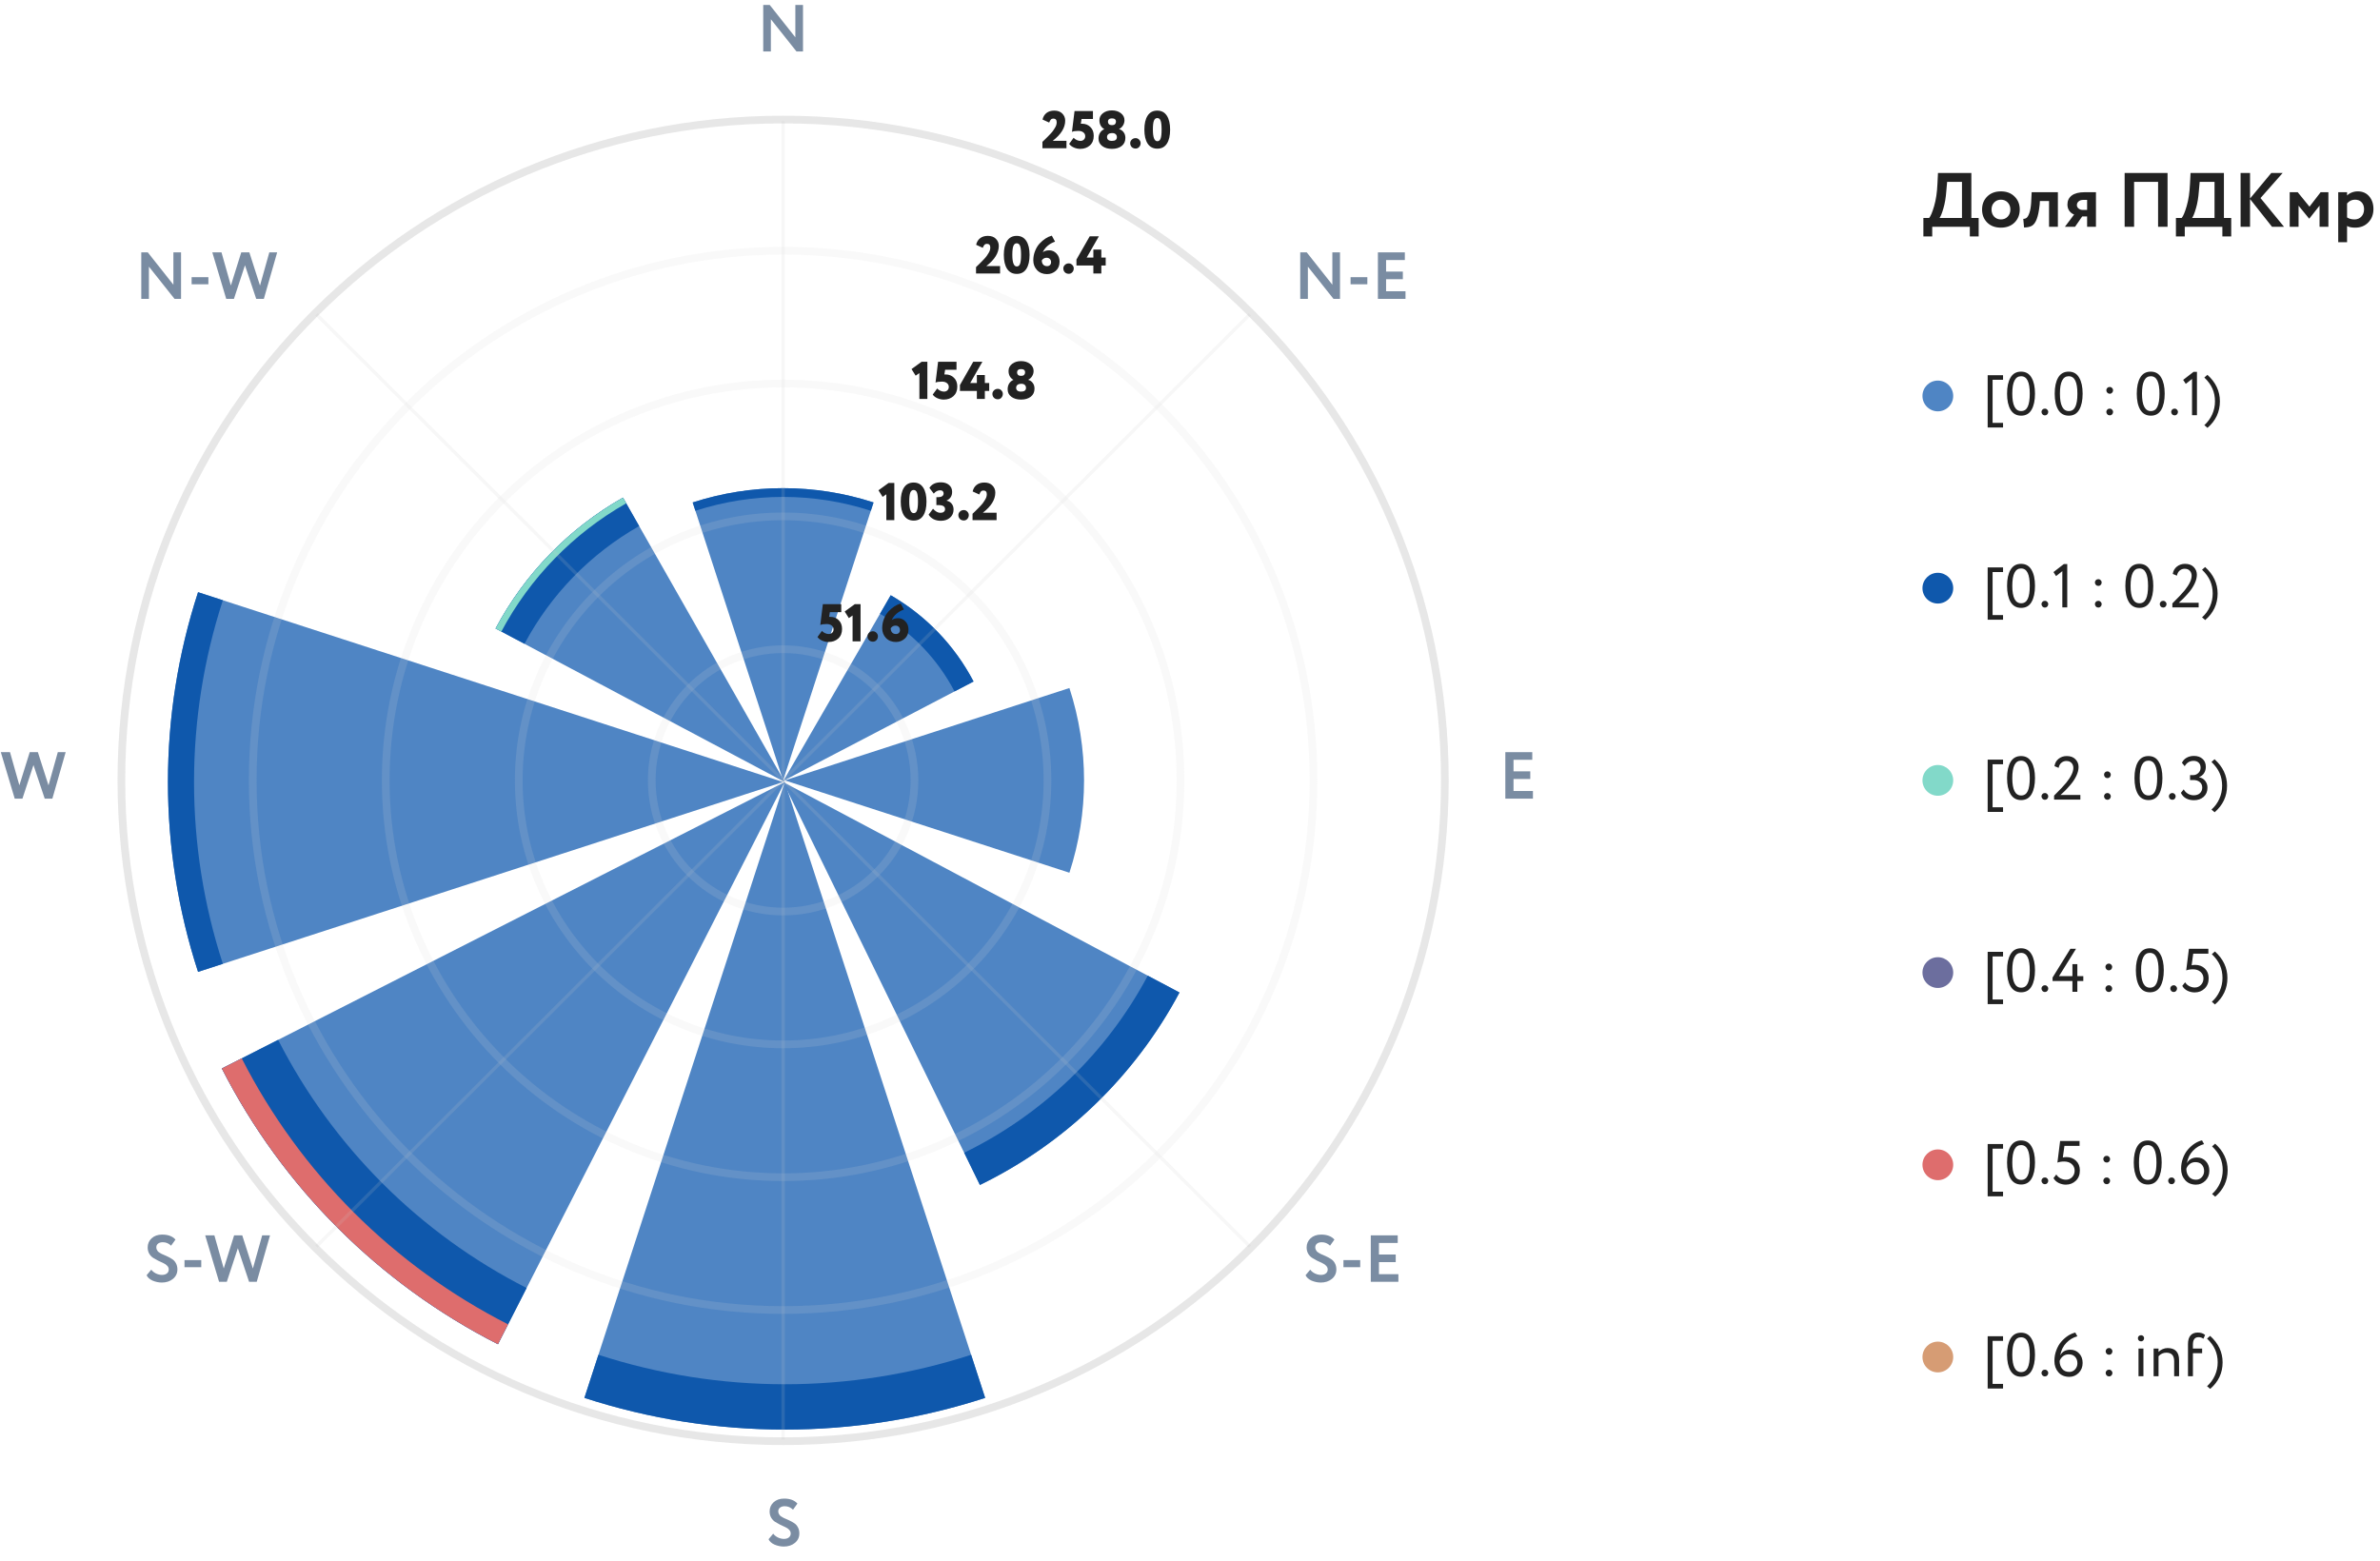 <svg width="619" height="406" viewBox="0 0 619 406" fill="none" xmlns="http://www.w3.org/2000/svg">
<path d="M208.847 1.295V13.389H207.152L200.493 5.01V13.389H198.504V1.295H200.199L206.858 9.709V1.295H208.847Z" fill="#7A8CA2"/>
<path d="M348.513 65.651V77.745H346.818L340.159 69.365V77.745H338.169V65.651H339.865L346.524 74.065V65.651H348.513ZM355.622 73.944H351.263V72.095H355.622V73.944ZM365.55 77.745H358.372V65.651H365.377V67.638H360.499V70.644H364.858V72.631H360.499V75.758H365.55V77.745Z" fill="#7A8CA2"/>
<path d="M47.087 65.651V77.745H45.392L38.733 69.365V77.745H36.744V65.651H38.439L45.098 74.065V65.651H47.087ZM54.197 73.944H49.838V72.095H54.197V73.944ZM70.044 65.651H72.085L68.625 77.745H66.636L63.713 69.002L60.842 77.745H58.835L55.22 65.651H57.607L60.046 74.272L62.744 65.651H64.854L67.622 74.289L70.044 65.651Z" fill="#7A8CA2"/>
<path d="M345.315 330.225C345.315 329.857 345.177 329.534 344.9 329.258C344.635 328.97 344.301 328.74 343.897 328.567C343.494 328.382 343.049 328.175 342.565 327.945C342.093 327.703 341.654 327.456 341.251 327.202C340.847 326.937 340.507 326.574 340.23 326.114C339.965 325.642 339.832 325.1 339.832 324.49C339.832 323.557 340.173 322.768 340.853 322.123C341.556 321.478 342.473 321.155 343.603 321.155C345.137 321.155 346.29 321.587 347.062 322.451L345.921 324.04C345.31 323.441 344.595 323.142 343.776 323.142C343.257 323.142 342.842 323.263 342.531 323.505C342.231 323.747 342.081 324.069 342.081 324.472C342.081 324.68 342.121 324.875 342.202 325.06C342.283 325.233 342.369 325.376 342.461 325.492C342.565 325.607 342.726 325.734 342.946 325.872C343.176 326.01 343.355 326.114 343.482 326.183C343.62 326.24 343.845 326.338 344.157 326.476C344.468 326.615 344.687 326.713 344.814 326.77C345.321 327 345.765 327.242 346.146 327.496C346.572 327.749 346.912 328.112 347.166 328.584C347.431 329.056 347.564 329.598 347.564 330.208C347.564 331.222 347.178 332.045 346.405 332.679C345.632 333.312 344.67 333.629 343.517 333.629C342.709 333.629 341.908 333.462 341.112 333.128C340.351 332.782 339.832 332.316 339.555 331.728L340.766 330.277C341.089 330.704 341.504 331.037 342.012 331.279C342.531 331.521 343.044 331.642 343.551 331.642C344.082 331.642 344.508 331.516 344.831 331.262C345.154 331.009 345.315 330.663 345.315 330.225ZM353.769 329.638H349.41V327.789H353.769V329.638ZM363.697 333.439H356.519V321.345H363.524V323.332H358.646V326.338H363.005V328.325H358.646V331.452H363.697V333.439Z" fill="#7A8CA2"/>
<path d="M43.89 330.225C43.89 329.857 43.752 329.534 43.475 329.258C43.209 328.97 42.875 328.74 42.471 328.567C42.068 328.382 41.624 328.175 41.14 327.945C40.667 327.703 40.229 327.456 39.825 327.202C39.421 326.937 39.081 326.574 38.804 326.114C38.539 325.642 38.407 325.1 38.407 324.49C38.407 323.557 38.747 322.768 39.427 322.123C40.131 321.478 41.047 321.155 42.177 321.155C43.711 321.155 44.864 321.587 45.637 322.451L44.495 324.04C43.884 323.441 43.169 323.142 42.35 323.142C41.831 323.142 41.416 323.263 41.105 323.505C40.805 323.747 40.655 324.069 40.655 324.472C40.655 324.68 40.696 324.875 40.776 325.06C40.857 325.233 40.944 325.376 41.036 325.492C41.14 325.607 41.301 325.734 41.52 325.872C41.751 326.01 41.929 326.114 42.056 326.183C42.195 326.24 42.42 326.338 42.731 326.476C43.042 326.615 43.262 326.713 43.388 326.77C43.895 327 44.34 327.242 44.72 327.496C45.147 327.749 45.487 328.112 45.741 328.584C46.006 329.056 46.139 329.598 46.139 330.208C46.139 331.222 45.752 332.045 44.98 332.679C44.207 333.312 43.244 333.629 42.091 333.629C41.284 333.629 40.482 333.462 39.687 333.128C38.926 332.782 38.407 332.316 38.13 331.728L39.341 330.277C39.664 330.704 40.079 331.037 40.586 331.279C41.105 331.521 41.618 331.642 42.126 331.642C42.656 331.642 43.083 331.516 43.406 331.262C43.729 331.009 43.89 330.663 43.89 330.225ZM52.343 329.638H47.985V327.789H52.343V329.638ZM68.191 321.345H70.232L66.772 333.439H64.783L61.86 324.697L58.989 333.439H56.982L53.367 321.345H55.754L58.193 329.966L60.891 321.345H63.002L65.769 329.984L68.191 321.345Z" fill="#7A8CA2"/>
<path d="M205.65 398.9C205.65 398.531 205.511 398.209 205.235 397.932C204.969 397.644 204.635 397.414 204.231 397.241C203.828 397.057 203.384 396.85 202.899 396.619C202.427 396.377 201.989 396.13 201.585 395.876C201.181 395.612 200.841 395.249 200.564 394.788C200.299 394.316 200.166 393.774 200.166 393.164C200.166 392.231 200.507 391.442 201.187 390.797C201.891 390.152 202.807 389.83 203.937 389.83C205.471 389.83 206.624 390.262 207.397 391.125L206.255 392.715C205.644 392.116 204.929 391.816 204.11 391.816C203.591 391.816 203.176 391.937 202.865 392.179C202.565 392.421 202.415 392.744 202.415 393.147C202.415 393.354 202.456 393.55 202.536 393.734C202.617 393.907 202.703 394.051 202.796 394.166C202.899 394.281 203.061 394.408 203.28 394.546C203.511 394.684 203.689 394.788 203.816 394.857C203.955 394.915 204.179 395.013 204.491 395.151C204.802 395.289 205.021 395.387 205.148 395.444C205.656 395.675 206.099 395.917 206.48 396.17C206.907 396.424 207.247 396.786 207.5 397.259C207.766 397.731 207.898 398.272 207.898 398.883C207.898 399.896 207.512 400.719 206.739 401.353C205.967 401.987 205.004 402.303 203.851 402.303C203.044 402.303 202.242 402.136 201.446 401.802C200.685 401.457 200.166 400.99 199.89 400.403L201.1 398.952C201.423 399.378 201.839 399.712 202.346 399.954C202.865 400.196 203.378 400.317 203.885 400.317C204.416 400.317 204.843 400.19 205.165 399.936C205.488 399.683 205.65 399.337 205.65 398.9Z" fill="#7A8CA2"/>
<path d="M398.692 207.751H391.514V195.658H398.519V197.645H393.642V200.651H398V202.637H393.642V205.764H398.692V207.751Z" fill="#7A8CA2"/>
<path d="M15.037 195.658H17.078L13.619 207.751H11.629L8.706 199.009L5.835 207.751H3.828L0.213 195.658H2.6L5.039 204.279L7.737 195.658H9.848L12.615 204.296L15.037 195.658Z" fill="#7A8CA2"/>
<path d="M278.136 178.976C283.216 194.59 283.216 211.41 278.136 227.024L204.108 203L278.136 178.976Z" fill="#4F85C4"/>
<path d="M306.766 258.18C295.19 279.925 277.02 297.451 254.859 308.247L203.676 203.432L306.766 258.18Z" fill="#4F85C4"/>
<path d="M306.766 258.18C295.19 279.925 277.02 297.45 254.858 308.246L250.764 299.861C271.152 289.929 287.869 273.805 298.519 253.8L306.766 258.18Z" fill="#0F58AC"/>
<path d="M231.662 154.842C240.829 160.128 248.301 167.911 253.206 177.281L203.77 203.094L231.662 154.842Z" fill="#4F85C4"/>
<path d="M231.661 154.842C240.829 160.128 248.301 167.911 253.206 177.281L248.262 179.862C243.848 171.429 237.123 164.425 228.872 159.667L231.661 154.842Z" fill="#0F58AC"/>
<path d="M180.157 130.703C195.443 125.743 211.909 125.743 227.194 130.703L203.676 203L180.157 130.703Z" fill="#4F85C4"/>
<path d="M180.157 130.703C195.443 125.743 211.909 125.743 227.194 130.703L226.489 132.872C211.661 128.06 195.69 128.06 180.863 132.872L180.157 130.703Z" fill="#0F58AC"/>
<path d="M128.89 163.486C136.48 149.23 147.973 137.424 162.029 129.449L204.108 203.432L128.89 163.486Z" fill="#4F85C4"/>
<path d="M128.89 163.486C136.48 149.23 147.973 137.424 162.029 129.449L166.237 136.847C153.587 144.025 143.243 154.65 136.412 167.481L128.89 163.486Z" fill="#0F58AC"/>
<path d="M128.89 163.486C136.48 149.23 147.973 137.424 162.029 129.449L162.871 130.928C149.096 138.744 137.832 150.314 130.395 164.285L128.89 163.486Z" fill="#82D9C9"/>
<path d="M51.507 252.815C41.065 220.719 41.065 186.145 51.507 154.048L203.676 203.432L51.507 252.815Z" fill="#4F85C4"/>
<path d="M51.507 252.815C41.065 220.719 41.065 186.145 51.507 154.048L57.963 156.144C47.965 186.878 47.965 219.985 57.963 250.72L51.507 252.815Z" fill="#0F58AC"/>
<path d="M129.507 349.671C98.587 333.936 73.448 308.827 57.694 277.944L204.108 203.432L129.507 349.671Z" fill="#4F85C4"/>
<path d="M129.507 349.671C98.587 333.936 73.448 308.827 57.694 277.945L72.336 270.494C86.514 298.288 109.139 320.886 136.967 335.047L129.507 349.671Z" fill="#0F58AC"/>
<path d="M129.507 349.671C98.587 333.936 73.448 308.827 57.694 277.944L62.868 275.312C78.066 305.102 102.316 329.324 132.143 344.503L129.507 349.671Z" fill="#DE6D6D"/>
<path d="M256.224 363.635C222.352 374.627 185.865 374.627 151.993 363.635L204.108 203.432L256.224 363.635Z" fill="#4F85C4"/>
<path d="M256.224 363.634C222.352 374.627 185.865 374.627 151.993 363.634L155.641 352.42C187.142 362.643 221.075 362.643 252.575 352.42L256.224 363.634Z" fill="#0F58AC"/>
<g opacity="0.5">
<path opacity="0.3" d="M204.108 31.53H203.243V374.47H204.108V31.53Z" fill="#C4C4C4"/>
<path opacity="0.3" d="M81.977 323.942L82.589 324.553L325.375 82.058L324.763 81.447L81.977 323.942Z" fill="#C4C4C4"/>
<path opacity="0.3" d="M82.588 81.447L81.977 82.058L324.763 324.553L325.374 323.942L82.588 81.447Z" fill="#C4C4C4"/>
<path opacity="0.3" d="M203.676 374.902C298.728 374.902 375.784 297.939 375.784 203C375.784 108.061 298.728 31.098 203.676 31.098C108.623 31.098 31.568 108.061 31.568 203C31.568 297.939 108.623 374.902 203.676 374.902Z" stroke="#5E5E5E" stroke-width="2"/>
<path opacity="0.3" d="M203.676 340.78C279.861 340.78 341.622 279.094 341.622 203C341.622 126.905 279.861 65.219 203.676 65.219C127.49 65.219 65.73 126.905 65.73 203C65.73 279.094 127.49 340.78 203.676 340.78Z" stroke="#D7D7D7" stroke-width="2"/>
<path opacity="0.3" d="M203.676 306.227C260.755 306.227 307.027 260.011 307.027 203C307.027 145.989 260.755 99.772 203.676 99.772C146.596 99.772 100.324 145.989 100.324 203C100.324 260.011 146.596 306.227 203.676 306.227Z" stroke="#D7D7D7" stroke-width="2"/>
<path opacity="0.3" d="M203.676 271.674C241.649 271.674 272.432 240.927 272.432 203C272.432 165.072 241.649 134.325 203.676 134.325C165.702 134.325 134.919 165.072 134.919 203C134.919 240.927 165.702 271.674 203.676 271.674Z" stroke="#D7D7D7" stroke-width="2"/>
<path opacity="0.3" d="M203.676 237.121C222.543 237.121 237.838 221.844 237.838 203C237.838 184.155 222.543 168.878 203.676 168.878C184.809 168.878 169.514 184.155 169.514 203C169.514 221.844 184.809 237.121 203.676 237.121Z" stroke="#D7D7D7" stroke-width="2"/>
</g>
<path d="M277.373 38.559H271.119V36.9C271.128 36.891 271.354 36.674 271.797 36.25L272.558 35.49C272.724 35.306 272.945 35.076 273.222 34.799C273.536 34.467 273.757 34.205 273.886 34.011L274.343 33.306C274.665 32.818 274.827 32.316 274.827 31.8C274.827 31.164 274.532 30.846 273.942 30.846C273.674 30.846 273.462 30.934 273.305 31.109C273.148 31.275 273.005 31.533 272.876 31.883L271.146 31.095C271.312 30.367 271.654 29.8 272.17 29.395C272.696 28.98 273.369 28.773 274.191 28.773C275.085 28.773 275.782 29.026 276.28 29.533C276.787 30.04 277.041 30.657 277.041 31.385C277.041 33.219 275.962 34.965 273.803 36.623H277.373V38.559ZM278.805 34.302L279.469 28.884H284.257V30.957H281.296L281.102 32.187H281.434C282.301 32.187 283.021 32.472 283.593 33.044C284.174 33.606 284.464 34.371 284.464 35.338C284.464 36.389 284.132 37.218 283.468 37.826C282.795 38.425 281.951 38.724 280.936 38.724C280.392 38.724 279.847 38.609 279.303 38.379C278.759 38.139 278.348 37.821 278.071 37.425L279.234 35.836C279.427 36.066 279.69 36.26 280.022 36.416C280.364 36.573 280.687 36.651 280.991 36.651C281.36 36.651 281.66 36.541 281.891 36.319C282.131 36.089 282.25 35.794 282.25 35.435C282.25 35.02 282.089 34.689 281.766 34.44C281.452 34.182 281.019 34.053 280.465 34.053C279.7 34.053 279.146 34.136 278.805 34.302ZM289.124 32.546H289.304C289.599 32.546 289.83 32.463 289.996 32.297C290.162 32.122 290.245 31.906 290.245 31.648C290.245 31.077 289.89 30.791 289.179 30.791C288.847 30.791 288.594 30.869 288.418 31.026C288.243 31.183 288.155 31.39 288.155 31.648C288.155 31.906 288.238 32.122 288.404 32.297C288.58 32.463 288.819 32.546 289.124 32.546ZM289.304 34.62H289.138C288.796 34.62 288.506 34.712 288.266 34.896C288.035 35.08 287.92 35.329 287.92 35.642C287.92 35.956 288.026 36.204 288.238 36.389C288.451 36.564 288.769 36.651 289.193 36.651C289.627 36.651 289.95 36.568 290.162 36.402C290.383 36.236 290.489 35.983 290.48 35.642C290.471 35.32 290.36 35.071 290.148 34.896C289.945 34.712 289.663 34.62 289.304 34.62ZM289.207 38.724C288.174 38.724 287.334 38.485 286.688 38.006C286.034 37.517 285.706 36.868 285.706 36.057C285.706 35.467 285.84 34.96 286.107 34.536C286.375 34.113 286.735 33.804 287.187 33.611V33.569C286.809 33.366 286.504 33.067 286.273 32.671C286.052 32.275 285.941 31.809 285.941 31.275C285.941 30.528 286.25 29.916 286.868 29.436C287.487 28.957 288.262 28.718 289.193 28.718C290.125 28.718 290.9 28.957 291.518 29.436C292.145 29.925 292.459 30.538 292.459 31.275C292.459 31.754 292.334 32.201 292.085 32.615C291.836 33.03 291.5 33.343 291.075 33.555V33.597C291.545 33.717 291.933 33.984 292.237 34.398C292.542 34.804 292.694 35.297 292.694 35.877C292.694 36.771 292.371 37.471 291.725 37.978C291.071 38.476 290.231 38.724 289.207 38.724ZM293.946 37.232C293.946 36.891 294.08 36.591 294.347 36.333C294.615 36.066 294.952 35.932 295.357 35.932C295.717 35.932 296.022 36.066 296.271 36.333C296.529 36.591 296.658 36.891 296.658 37.232C296.658 37.619 296.534 37.95 296.284 38.227C296.045 38.503 295.736 38.642 295.357 38.642C294.942 38.642 294.601 38.508 294.333 38.241C294.075 37.964 293.946 37.628 293.946 37.232ZM298.49 37.37C297.918 36.495 297.632 35.278 297.632 33.721C297.632 32.164 297.913 30.952 298.476 30.086C299.048 29.211 299.883 28.773 300.981 28.773C302.069 28.773 302.899 29.211 303.471 30.086C304.044 30.961 304.329 32.173 304.329 33.721C304.329 35.288 304.048 36.504 303.485 37.37C302.923 38.236 302.097 38.669 301.008 38.669C299.91 38.669 299.071 38.236 298.49 37.37ZM299.846 33.721C299.846 35.73 300.233 36.734 301.008 36.734C301.405 36.734 301.686 36.508 301.852 36.057C302.028 35.605 302.115 34.827 302.115 33.721C302.115 32.615 302.028 31.837 301.852 31.385C301.686 30.934 301.396 30.708 300.981 30.708C300.584 30.708 300.294 30.943 300.109 31.413C299.934 31.874 299.846 32.643 299.846 33.721Z" fill="#222222"/>
<path d="M260.103 71.141H253.848V69.483C253.857 69.474 254.083 69.257 254.526 68.833L255.287 68.073C255.453 67.889 255.675 67.659 255.951 67.382C256.265 67.05 256.486 66.788 256.616 66.594L257.072 65.889C257.395 65.401 257.557 64.899 257.557 64.383C257.557 63.747 257.261 63.429 256.671 63.429C256.403 63.429 256.191 63.517 256.035 63.692C255.878 63.858 255.735 64.116 255.606 64.466L253.876 63.678C254.042 62.95 254.383 62.384 254.9 61.978C255.426 61.563 256.099 61.356 256.92 61.356C257.815 61.356 258.511 61.61 259.01 62.116C259.517 62.623 259.771 63.24 259.771 63.968C259.771 65.802 258.691 67.548 256.533 69.207H260.103V71.141ZM261.936 69.953C261.364 69.077 261.078 67.861 261.078 66.304C261.078 64.747 261.359 63.535 261.922 62.669C262.494 61.794 263.329 61.356 264.427 61.356C265.515 61.356 266.345 61.794 266.918 62.669C267.49 63.545 267.776 64.756 267.776 66.304C267.776 67.871 267.494 69.087 266.931 69.953C266.369 70.819 265.543 71.252 264.454 71.252C263.356 71.252 262.517 70.819 261.936 69.953ZM263.292 66.304C263.292 68.313 263.68 69.317 264.454 69.317C264.851 69.317 265.132 69.091 265.299 68.64C265.474 68.189 265.561 67.41 265.561 66.304C265.561 65.198 265.474 64.42 265.299 63.968C265.132 63.517 264.842 63.291 264.427 63.291C264.03 63.291 263.74 63.526 263.555 63.996C263.38 64.457 263.292 65.226 263.292 66.304ZM268.743 67.714C268.743 66.885 268.891 66.092 269.186 65.337C269.481 64.572 269.873 63.918 270.362 63.374C271.377 62.287 272.443 61.596 273.559 61.301L274.403 62.863C273.665 63.111 273.014 63.48 272.452 63.968C271.898 64.447 271.483 65.005 271.206 65.641C271.585 65.29 272.152 65.115 272.908 65.115C273.628 65.115 274.251 65.392 274.777 65.945C275.312 66.489 275.579 67.193 275.579 68.059C275.579 69.073 275.252 69.87 274.597 70.451C273.942 71.022 273.18 71.307 272.313 71.307C271.253 71.307 270.39 70.962 269.726 70.271C269.071 69.571 268.743 68.718 268.743 67.714ZM270.957 67.728C270.957 68.198 271.077 68.566 271.317 68.833C271.557 69.101 271.894 69.234 272.327 69.234C272.65 69.234 272.904 69.137 273.088 68.944C273.273 68.75 273.365 68.506 273.365 68.211C273.365 67.861 273.259 67.58 273.047 67.368C272.844 67.156 272.558 67.05 272.189 67.05C271.682 67.05 271.271 67.276 270.957 67.728ZM276.554 69.815C276.554 69.474 276.688 69.174 276.956 68.916C277.223 68.649 277.56 68.516 277.966 68.516C278.326 68.516 278.63 68.649 278.879 68.916C279.137 69.174 279.267 69.474 279.267 69.815C279.267 70.202 279.142 70.533 278.893 70.81C278.653 71.086 278.344 71.225 277.966 71.225C277.551 71.225 277.209 71.091 276.942 70.824C276.683 70.547 276.554 70.211 276.554 69.815ZM286.439 71.141H284.364V69.068H279.963V67.52L283.423 61.467H285.803L282.634 66.995H284.364V64.922H286.439V66.995H287.574V69.068H286.439V71.141Z" fill="#222222"/>
<path d="M238.151 97.724L237.072 96.01L239.701 94.103H241.195V103.778H239.12V97.047L238.151 97.724ZM243.318 99.521L243.983 94.103H248.771V96.176H245.809L245.616 97.406H245.948C246.815 97.406 247.534 97.692 248.106 98.263C248.688 98.825 248.978 99.59 248.978 100.557C248.978 101.608 248.646 102.437 247.982 103.045C247.309 103.644 246.464 103.944 245.449 103.944C244.905 103.944 244.361 103.828 243.817 103.598C243.272 103.358 242.862 103.04 242.585 102.644L243.747 101.055C243.941 101.285 244.204 101.479 244.536 101.635C244.877 101.792 245.2 101.87 245.505 101.87C245.874 101.87 246.174 101.76 246.404 101.539C246.644 101.309 246.764 101.014 246.764 100.654C246.764 100.24 246.603 99.908 246.28 99.659C245.966 99.401 245.533 99.272 244.979 99.272C244.213 99.272 243.66 99.355 243.318 99.521ZM256.142 103.778H254.067V101.705H249.666V100.157L253.126 94.103H255.506L252.337 99.631H254.067V97.558H256.142V99.631H257.277V101.705H256.142V103.778ZM258.108 102.451C258.108 102.11 258.242 101.81 258.509 101.553C258.777 101.285 259.114 101.152 259.52 101.152C259.879 101.152 260.184 101.285 260.433 101.553C260.691 101.81 260.82 102.11 260.82 102.451C260.82 102.838 260.696 103.17 260.447 103.446C260.207 103.722 259.898 103.861 259.52 103.861C259.104 103.861 258.763 103.727 258.496 103.46C258.237 103.183 258.108 102.847 258.108 102.451ZM265.489 97.766H265.669C265.964 97.766 266.195 97.683 266.361 97.517C266.527 97.342 266.61 97.125 266.61 96.867C266.61 96.296 266.255 96.01 265.544 96.01C265.212 96.01 264.958 96.088 264.783 96.245C264.608 96.402 264.52 96.609 264.52 96.867C264.52 97.125 264.603 97.342 264.769 97.517C264.944 97.683 265.184 97.766 265.489 97.766ZM265.669 99.839H265.503C265.162 99.839 264.871 99.931 264.631 100.115C264.4 100.3 264.285 100.548 264.285 100.861C264.285 101.175 264.391 101.423 264.603 101.608C264.816 101.783 265.134 101.87 265.558 101.87C265.992 101.87 266.314 101.788 266.527 101.622C266.748 101.456 266.854 101.202 266.845 100.861C266.836 100.539 266.725 100.29 266.513 100.115C266.31 99.931 266.029 99.839 265.669 99.839ZM265.572 103.944C264.539 103.944 263.699 103.704 263.053 103.225C262.398 102.736 262.071 102.087 262.071 101.276C262.071 100.687 262.205 100.179 262.472 99.756C262.74 99.332 263.1 99.023 263.552 98.83V98.788C263.173 98.586 262.869 98.286 262.638 97.89C262.417 97.494 262.306 97.028 262.306 96.494C262.306 95.748 262.615 95.135 263.233 94.656C263.851 94.177 264.626 93.937 265.558 93.937C266.49 93.937 267.265 94.177 267.883 94.656C268.51 95.144 268.824 95.757 268.824 96.494C268.824 96.973 268.699 97.42 268.45 97.835C268.201 98.249 267.864 98.562 267.44 98.775V98.816C267.91 98.936 268.298 99.203 268.602 99.618C268.907 100.023 269.059 100.516 269.059 101.096C269.059 101.99 268.736 102.691 268.09 103.197C267.435 103.695 266.596 103.944 265.572 103.944Z" fill="#222222"/>
<path d="M229.556 129.254L228.477 127.54L231.106 125.633H232.6V135.308H230.525V128.577L229.556 129.254ZM235.125 134.119C234.553 133.243 234.267 132.027 234.267 130.47C234.267 128.913 234.549 127.701 235.111 126.835C235.683 125.96 236.518 125.522 237.616 125.522C238.704 125.522 239.535 125.96 240.107 126.835C240.679 127.711 240.965 128.922 240.965 130.47C240.965 132.037 240.683 133.253 240.12 134.119C239.558 134.985 238.732 135.418 237.644 135.418C236.546 135.418 235.706 134.985 235.125 134.119ZM236.481 130.47C236.481 132.479 236.869 133.483 237.644 133.483C238.04 133.483 238.322 133.257 238.488 132.806C238.663 132.355 238.751 131.576 238.751 130.47C238.751 129.364 238.663 128.586 238.488 128.134C238.322 127.683 238.031 127.457 237.616 127.457C237.219 127.457 236.929 127.692 236.744 128.162C236.569 128.623 236.481 129.392 236.481 130.47ZM244.714 135.473C243.976 135.473 243.33 135.33 242.776 135.045C242.223 134.75 241.803 134.359 241.517 133.87L242.666 132.336C243.293 133.046 243.93 133.4 244.575 133.4C244.963 133.4 245.263 133.313 245.475 133.138C245.687 132.963 245.793 132.737 245.793 132.46C245.793 131.751 245.244 131.396 244.146 131.396H243.538V129.323H244.091C244.488 129.323 244.806 129.24 245.046 129.074C245.295 128.899 245.42 128.66 245.42 128.355C245.42 128.116 245.346 127.922 245.198 127.775C245.051 127.618 244.829 127.54 244.534 127.54C243.888 127.54 243.33 127.83 242.86 128.411L241.725 126.918C242.315 125.951 243.316 125.467 244.728 125.467C245.586 125.467 246.282 125.693 246.817 126.144C247.362 126.586 247.634 127.185 247.634 127.941C247.634 129.019 247.154 129.774 246.194 130.207V130.249C246.767 130.36 247.209 130.622 247.523 131.037C247.846 131.442 248.007 131.944 248.007 132.543C248.007 133.428 247.694 134.142 247.066 134.686C246.448 135.211 245.664 135.473 244.714 135.473ZM249.257 133.981C249.257 133.64 249.391 133.34 249.658 133.082C249.925 132.815 250.262 132.682 250.668 132.682C251.028 132.682 251.333 132.815 251.582 133.082C251.84 133.34 251.969 133.64 251.969 133.981C251.969 134.368 251.845 134.699 251.595 134.976C251.355 135.252 251.046 135.39 250.668 135.39C250.253 135.39 249.912 135.257 249.644 134.99C249.386 134.713 249.257 134.377 249.257 133.981ZM259.197 135.308H252.943V133.649C252.952 133.64 253.178 133.423 253.621 132.999L254.382 132.239C254.548 132.055 254.769 131.825 255.046 131.548C255.36 131.216 255.581 130.954 255.71 130.76L256.167 130.055C256.49 129.567 256.651 129.065 256.651 128.549C256.651 127.913 256.356 127.595 255.765 127.595C255.498 127.595 255.286 127.683 255.129 127.858C254.972 128.024 254.829 128.282 254.7 128.632L252.97 127.844C253.136 127.116 253.478 126.55 253.994 126.144C254.52 125.729 255.194 125.522 256.015 125.522C256.91 125.522 257.606 125.776 258.104 126.282C258.612 126.789 258.865 127.407 258.865 128.134C258.865 129.968 257.786 131.714 255.627 133.373H259.197V135.308Z" fill="#222222"/>
<path d="M213.345 162.58L214.01 157.162H218.798V159.236H215.836L215.643 160.466H215.975C216.842 160.466 217.562 160.751 218.133 161.323C218.715 161.885 219.005 162.649 219.005 163.617C219.005 164.667 218.673 165.497 218.009 166.105C217.336 166.704 216.491 167.003 215.477 167.003C214.933 167.003 214.388 166.888 213.844 166.658C213.3 166.418 212.889 166.1 212.612 165.704L213.774 164.115C213.968 164.345 214.231 164.538 214.563 164.695C214.905 164.852 215.227 164.93 215.532 164.93C215.901 164.93 216.201 164.819 216.431 164.598C216.671 164.368 216.791 164.073 216.791 163.714C216.791 163.299 216.63 162.967 216.307 162.719C215.993 162.461 215.56 162.332 215.006 162.332C214.241 162.332 213.687 162.415 213.345 162.58ZM220.772 160.784L219.693 159.07L222.322 157.162H223.817V166.837H221.741V160.106L220.772 160.784ZM225.622 165.51C225.622 165.17 225.756 164.87 226.023 164.612C226.291 164.345 226.628 164.211 227.033 164.211C227.393 164.211 227.697 164.345 227.947 164.612C228.205 164.87 228.334 165.17 228.334 165.51C228.334 165.897 228.209 166.229 227.96 166.506C227.721 166.782 227.412 166.92 227.033 166.92C226.618 166.92 226.277 166.787 226.009 166.519C225.751 166.243 225.622 165.907 225.622 165.51ZM229.446 163.41C229.446 162.58 229.594 161.788 229.889 161.032C230.184 160.267 230.576 159.614 231.065 159.07C232.08 157.983 233.146 157.292 234.262 156.997L235.106 158.558C234.368 158.807 233.717 159.176 233.155 159.664C232.601 160.143 232.186 160.701 231.909 161.336C232.288 160.986 232.855 160.811 233.611 160.811C234.331 160.811 234.954 161.088 235.48 161.641C236.014 162.184 236.282 162.889 236.282 163.755C236.282 164.769 235.955 165.566 235.3 166.146C234.644 166.718 233.883 167.003 233.016 167.003C231.956 167.003 231.093 166.658 230.429 165.967C229.774 165.266 229.446 164.414 229.446 163.41ZM231.66 163.423C231.66 163.893 231.78 164.262 232.02 164.529C232.26 164.797 232.596 164.93 233.03 164.93C233.353 164.93 233.607 164.833 233.791 164.64C233.976 164.446 234.068 164.202 234.068 163.907C234.068 163.557 233.962 163.276 233.75 163.064C233.547 162.852 233.261 162.746 232.892 162.746C232.385 162.746 231.974 162.972 231.66 163.423Z" fill="#222222"/>
<path d="M502.54 61.5H500.24V56.7H501.74C502.14 56.233 502.573 55.2 503.04 53.6C503.52 51.96 503.807 50.027 503.9 47.8L504.04 45H512.72V56.7H514.62V61.5H512.32V59H502.54V61.5ZM506.42 47.3L506.2 49.74C506.08 51.42 505.833 52.893 505.46 54.16C505.073 55.48 504.733 56.327 504.44 56.7H510.28V47.3H506.42ZM516.845 57.9C515.952 57.007 515.505 55.873 515.505 54.5C515.505 53.127 515.952 52 516.845 51.12C517.738 50.227 518.925 49.78 520.405 49.78C521.872 49.78 523.052 50.227 523.945 51.12C524.852 52 525.305 53.127 525.305 54.5C525.305 55.86 524.852 56.993 523.945 57.9C523.038 58.78 521.858 59.22 520.405 59.22C518.925 59.22 517.738 58.78 516.845 57.9ZM518.665 52.66C518.198 53.14 517.965 53.753 517.965 54.5C517.965 55.247 518.192 55.867 518.645 56.36C519.112 56.84 519.698 57.08 520.405 57.08C521.125 57.08 521.712 56.84 522.165 56.36C522.632 55.88 522.865 55.26 522.865 54.5C522.865 53.753 522.632 53.14 522.165 52.66C521.698 52.18 521.112 51.94 520.405 51.94C519.712 51.94 519.132 52.18 518.665 52.66ZM535.223 59H532.923V52.3H530.543L530.483 53.26C530.309 54.887 530.056 56.127 529.723 56.98C529.403 57.833 528.989 58.413 528.483 58.72C527.989 59.013 527.303 59.167 526.423 59.18L526.223 56.94C526.516 56.953 526.789 56.873 527.043 56.7C527.336 56.487 527.596 56.04 527.823 55.36C528.049 54.68 528.196 53.827 528.263 52.8L528.403 50H535.223V59ZM542.184 50H545.124V59H542.824V56.3H541.544L539.684 59H537.044L539.444 55.8C538.951 55.627 538.537 55.313 538.204 54.86C537.871 54.393 537.704 53.84 537.704 53.2C537.704 52.213 538.077 51.433 538.824 50.86C539.584 50.287 540.704 50 542.184 50ZM540.164 53.36C540.164 53.707 540.311 54 540.604 54.24C540.897 54.48 541.237 54.6 541.624 54.6H542.824V52H541.804C541.297 52 540.897 52.133 540.604 52.4C540.311 52.653 540.164 52.973 540.164 53.36ZM563.745 59H561.285V47.3H555.045V59H552.585V45H563.745V59ZM568.224 61.5H565.924V56.7H567.424C567.824 56.233 568.257 55.2 568.724 53.6C569.204 51.96 569.49 50.027 569.584 47.8L569.724 45H578.404V56.7H580.304V61.5H578.004V59H568.224V61.5ZM572.104 47.3L571.884 49.74C571.764 51.42 571.517 52.893 571.144 54.16C570.757 55.48 570.417 56.327 570.124 56.7H575.964V47.3H572.104ZM585.201 59H582.741V45H585.201V51.64L590.721 45H593.681L587.921 51.52L594.041 59H590.921L585.201 51.78V59ZM597.818 59H595.518V50H597.598L600.658 53.76L603.558 50H605.578V59H603.278V53.5L600.618 56.86H600.558L597.818 53.5V59ZM610.435 63H608.135V50H610.435V50.86C610.729 50.54 611.129 50.28 611.635 50.08C612.142 49.88 612.669 49.78 613.215 49.78C614.455 49.78 615.442 50.207 616.175 51.06C616.922 51.927 617.295 53.027 617.295 54.36C617.295 55.76 616.855 56.92 615.975 57.84C615.095 58.76 613.949 59.22 612.535 59.22C611.629 59.22 610.929 59.073 610.435 58.78V63ZM612.495 51.94C611.695 51.94 611.009 52.267 610.435 52.92V56.56C610.982 56.907 611.615 57.08 612.335 57.08C613.095 57.08 613.702 56.833 614.155 56.34C614.622 55.847 614.855 55.207 614.855 54.42C614.855 53.673 614.642 53.073 614.215 52.62C613.802 52.167 613.229 51.94 612.495 51.94Z" fill="#222222"/>
<path d="M516.96 111.2V97.6H520.96V98.8H518.24V110H520.96V111.2H516.96ZM525.637 97.872C524.122 97.872 523.365 99.381 523.365 102.4C523.365 105.419 524.133 106.928 525.669 106.928C526.458 106.928 527.029 106.549 527.381 105.792C527.733 105.035 527.909 103.904 527.909 102.4C527.909 100.907 527.728 99.781 527.365 99.024C527.002 98.256 526.426 97.872 525.637 97.872ZM522.917 106.592C522.309 105.557 522.005 104.16 522.005 102.4C522.005 100.64 522.304 99.248 522.901 98.224C523.509 97.189 524.421 96.672 525.637 96.672C526.853 96.672 527.76 97.189 528.357 98.224C528.965 99.248 529.269 100.64 529.269 102.4C529.269 104.171 528.97 105.568 528.373 106.592C527.786 107.616 526.885 108.128 525.669 108.128C524.453 108.128 523.536 107.616 522.917 106.592ZM530.956 107.136C530.956 106.912 531.042 106.715 531.212 106.544C531.383 106.373 531.602 106.288 531.868 106.288C532.103 106.288 532.3 106.379 532.46 106.56C532.631 106.731 532.716 106.923 532.716 107.136C532.716 107.381 532.636 107.595 532.476 107.776C532.316 107.957 532.114 108.048 531.868 108.048C531.602 108.048 531.383 107.957 531.212 107.776C531.042 107.595 530.956 107.381 530.956 107.136ZM538.028 97.872C536.513 97.872 535.756 99.381 535.756 102.4C535.756 105.419 536.524 106.928 538.06 106.928C538.849 106.928 539.42 106.549 539.772 105.792C540.124 105.035 540.3 103.904 540.3 102.4C540.3 100.907 540.118 99.781 539.756 99.024C539.393 98.256 538.817 97.872 538.028 97.872ZM535.308 106.592C534.7 105.557 534.396 104.16 534.396 102.4C534.396 100.64 534.694 99.248 535.292 98.224C535.9 97.189 536.812 96.672 538.028 96.672C539.244 96.672 540.15 97.189 540.748 98.224C541.356 99.248 541.66 100.64 541.66 102.4C541.66 104.171 541.361 105.568 540.764 106.592C540.177 107.616 539.276 108.128 538.06 108.128C536.844 108.128 535.926 107.616 535.308 106.592ZM547.821 107.136C547.821 106.912 547.906 106.715 548.077 106.544C548.247 106.373 548.466 106.288 548.733 106.288C548.967 106.288 549.165 106.379 549.325 106.56C549.495 106.731 549.581 106.923 549.581 107.136C549.581 107.381 549.501 107.595 549.341 107.776C549.181 107.957 548.978 108.048 548.733 108.048C548.466 108.048 548.247 107.957 548.077 107.776C547.906 107.595 547.821 107.381 547.821 107.136ZM547.821 101.504C547.821 101.28 547.906 101.083 548.077 100.912C548.247 100.741 548.466 100.656 548.733 100.656C548.967 100.656 549.165 100.747 549.325 100.928C549.495 101.099 549.581 101.291 549.581 101.504C549.581 101.749 549.501 101.963 549.341 102.144C549.181 102.325 548.978 102.416 548.733 102.416C548.466 102.416 548.247 102.325 548.077 102.144C547.906 101.963 547.821 101.749 547.821 101.504ZM559.371 97.872C557.857 97.872 557.099 99.381 557.099 102.4C557.099 105.419 557.867 106.928 559.403 106.928C560.193 106.928 560.763 106.549 561.115 105.792C561.467 105.035 561.643 103.904 561.643 102.4C561.643 100.907 561.462 99.781 561.099 99.024C560.737 98.256 560.161 97.872 559.371 97.872ZM556.651 106.592C556.043 105.557 555.739 104.16 555.739 102.4C555.739 100.64 556.038 99.248 556.635 98.224C557.243 97.189 558.155 96.672 559.371 96.672C560.587 96.672 561.494 97.189 562.091 98.224C562.699 99.248 563.003 100.64 563.003 102.4C563.003 104.171 562.705 105.568 562.107 106.592C561.521 107.616 560.619 108.128 559.403 108.128C558.187 108.128 557.27 107.616 556.651 106.592ZM564.691 107.136C564.691 106.912 564.776 106.715 564.947 106.544C565.117 106.373 565.336 106.288 565.603 106.288C565.837 106.288 566.035 106.379 566.195 106.56C566.365 106.731 566.451 106.923 566.451 107.136C566.451 107.381 566.371 107.595 566.211 107.776C566.051 107.957 565.848 108.048 565.603 108.048C565.336 108.048 565.117 107.957 564.947 107.776C564.776 107.595 564.691 107.381 564.691 107.136ZM567.81 98.816L570.498 96.736H571.394V108H570.114V98.576L568.482 99.856L567.81 98.816ZM574.129 111.296L573.312 110.592C574.198 109.803 574.881 108.869 575.361 107.792C575.841 106.715 576.081 105.584 576.081 104.4C576.081 103.195 575.862 102.096 575.424 101.104C574.987 100.101 574.283 99.136 573.312 98.208L574.113 97.504C576.278 99.456 577.361 101.755 577.361 104.4C577.361 107.141 576.283 109.44 574.129 111.296Z" fill="#222222"/>
<circle cx="504" cy="103" r="4" fill="#4F85C4"/>
<path d="M516.96 161.2V147.6H520.96V148.8H518.24V160H520.96V161.2H516.96ZM525.637 147.872C524.122 147.872 523.365 149.381 523.365 152.4C523.365 155.419 524.133 156.928 525.669 156.928C526.458 156.928 527.029 156.549 527.381 155.792C527.733 155.035 527.909 153.904 527.909 152.4C527.909 150.907 527.728 149.781 527.365 149.024C527.002 148.256 526.426 147.872 525.637 147.872ZM522.917 156.592C522.309 155.557 522.005 154.16 522.005 152.4C522.005 150.64 522.304 149.248 522.901 148.224C523.509 147.189 524.421 146.672 525.637 146.672C526.853 146.672 527.76 147.189 528.357 148.224C528.965 149.248 529.269 150.64 529.269 152.4C529.269 154.171 528.97 155.568 528.373 156.592C527.786 157.616 526.885 158.128 525.669 158.128C524.453 158.128 523.536 157.616 522.917 156.592ZM530.956 157.136C530.956 156.912 531.042 156.715 531.212 156.544C531.383 156.373 531.602 156.288 531.868 156.288C532.103 156.288 532.3 156.379 532.46 156.56C532.631 156.731 532.716 156.923 532.716 157.136C532.716 157.381 532.636 157.595 532.476 157.776C532.316 157.957 532.114 158.048 531.868 158.048C531.602 158.048 531.383 157.957 531.212 157.776C531.042 157.595 530.956 157.381 530.956 157.136ZM534.076 148.816L536.764 146.736H537.66V158H536.38V148.576L534.748 149.856L534.076 148.816ZM544.852 157.136C544.852 156.912 544.937 156.715 545.108 156.544C545.279 156.373 545.497 156.288 545.764 156.288C545.999 156.288 546.196 156.379 546.356 156.56C546.527 156.731 546.612 156.923 546.612 157.136C546.612 157.381 546.532 157.595 546.372 157.776C546.212 157.957 546.009 158.048 545.764 158.048C545.497 158.048 545.279 157.957 545.108 157.776C544.937 157.595 544.852 157.381 544.852 157.136ZM544.852 151.504C544.852 151.28 544.937 151.083 545.108 150.912C545.279 150.741 545.497 150.656 545.764 150.656C545.999 150.656 546.196 150.747 546.356 150.928C546.527 151.099 546.612 151.291 546.612 151.504C546.612 151.749 546.532 151.963 546.372 152.144C546.212 152.325 546.009 152.416 545.764 152.416C545.497 152.416 545.279 152.325 545.108 152.144C544.937 151.963 544.852 151.749 544.852 151.504ZM556.403 147.872C554.888 147.872 554.131 149.381 554.131 152.4C554.131 155.419 554.899 156.928 556.435 156.928C557.224 156.928 557.795 156.549 558.147 155.792C558.499 155.035 558.675 153.904 558.675 152.4C558.675 150.907 558.493 149.781 558.131 149.024C557.768 148.256 557.192 147.872 556.403 147.872ZM553.683 156.592C553.075 155.557 552.771 154.16 552.771 152.4C552.771 150.64 553.069 149.248 553.667 148.224C554.275 147.189 555.187 146.672 556.403 146.672C557.619 146.672 558.525 147.189 559.123 148.224C559.731 149.248 560.035 150.64 560.035 152.4C560.035 154.171 559.736 155.568 559.139 156.592C558.552 157.616 557.651 158.128 556.435 158.128C555.219 158.128 554.301 157.616 553.683 156.592ZM561.722 157.136C561.722 156.912 561.807 156.715 561.978 156.544C562.149 156.373 562.367 156.288 562.634 156.288C562.869 156.288 563.066 156.379 563.226 156.56C563.397 156.731 563.482 156.923 563.482 157.136C563.482 157.381 563.402 157.595 563.242 157.776C563.082 157.957 562.879 158.048 562.634 158.048C562.367 158.048 562.149 157.957 561.978 157.776C561.807 157.595 561.722 157.381 561.722 157.136ZM565.001 158V156.96C566.516 155.467 567.583 154.336 568.201 153.568C569.407 152.064 570.009 150.795 570.009 149.76C570.009 149.237 569.849 148.805 569.529 148.464C569.22 148.123 568.772 147.952 568.185 147.952C567.705 147.952 567.279 148.107 566.905 148.416C566.532 148.725 566.292 149.168 566.185 149.744L565.097 149.296C565.225 148.485 565.588 147.845 566.185 147.376C566.783 146.907 567.487 146.672 568.297 146.672C569.279 146.672 570.036 146.955 570.569 147.52C571.103 148.075 571.369 148.736 571.369 149.504C571.369 150.229 571.177 150.997 570.793 151.808C570.42 152.608 569.924 153.371 569.305 154.096C568.687 154.811 568.191 155.355 567.817 155.728C567.455 156.091 567.071 156.448 566.665 156.8H571.833V158H565.001ZM573.535 161.296L572.719 160.592C573.604 159.803 574.287 158.869 574.767 157.792C575.247 156.715 575.487 155.584 575.487 154.4C575.487 153.195 575.268 152.096 574.831 151.104C574.393 150.101 573.689 149.136 572.719 148.208L573.519 147.504C575.684 149.456 576.767 151.755 576.767 154.4C576.767 157.141 575.689 159.44 573.535 161.296Z" fill="#222222"/>
<circle cx="504" cy="153" r="4" fill="#0F58AC"/>
<path d="M516.96 211.2V197.6H520.96V198.8H518.24V210H520.96V211.2H516.96ZM525.637 197.872C524.122 197.872 523.365 199.381 523.365 202.4C523.365 205.419 524.133 206.928 525.669 206.928C526.458 206.928 527.029 206.549 527.381 205.792C527.733 205.035 527.909 203.904 527.909 202.4C527.909 200.907 527.728 199.781 527.365 199.024C527.002 198.256 526.426 197.872 525.637 197.872ZM522.917 206.592C522.309 205.557 522.005 204.16 522.005 202.4C522.005 200.64 522.304 199.248 522.901 198.224C523.509 197.189 524.421 196.672 525.637 196.672C526.853 196.672 527.76 197.189 528.357 198.224C528.965 199.248 529.269 200.64 529.269 202.4C529.269 204.171 528.97 205.568 528.373 206.592C527.786 207.616 526.885 208.128 525.669 208.128C524.453 208.128 523.536 207.616 522.917 206.592ZM530.956 207.136C530.956 206.912 531.042 206.715 531.212 206.544C531.383 206.373 531.602 206.288 531.868 206.288C532.103 206.288 532.3 206.379 532.46 206.56C532.631 206.731 532.716 206.923 532.716 207.136C532.716 207.381 532.636 207.595 532.476 207.776C532.316 207.957 532.114 208.048 531.868 208.048C531.602 208.048 531.383 207.957 531.212 207.776C531.042 207.595 530.956 207.381 530.956 207.136ZM534.236 208V206.96C535.75 205.467 536.817 204.336 537.436 203.568C538.641 202.064 539.244 200.795 539.244 199.76C539.244 199.237 539.084 198.805 538.764 198.464C538.454 198.123 538.006 197.952 537.42 197.952C536.94 197.952 536.513 198.107 536.14 198.416C535.766 198.725 535.526 199.168 535.42 199.744L534.332 199.296C534.46 198.485 534.822 197.845 535.42 197.376C536.017 196.907 536.721 196.672 537.532 196.672C538.513 196.672 539.27 196.955 539.804 197.52C540.337 198.075 540.604 198.736 540.604 199.504C540.604 200.229 540.412 200.997 540.028 201.808C539.654 202.608 539.158 203.371 538.54 204.096C537.921 204.811 537.425 205.355 537.052 205.728C536.689 206.091 536.305 206.448 535.9 206.8H541.068V208H534.236ZM547.227 207.136C547.227 206.912 547.312 206.715 547.483 206.544C547.654 206.373 547.872 206.288 548.139 206.288C548.374 206.288 548.571 206.379 548.731 206.56C548.902 206.731 548.987 206.923 548.987 207.136C548.987 207.381 548.907 207.595 548.747 207.776C548.587 207.957 548.384 208.048 548.139 208.048C547.872 208.048 547.654 207.957 547.483 207.776C547.312 207.595 547.227 207.381 547.227 207.136ZM547.227 201.504C547.227 201.28 547.312 201.083 547.483 200.912C547.654 200.741 547.872 200.656 548.139 200.656C548.374 200.656 548.571 200.747 548.731 200.928C548.902 201.099 548.987 201.291 548.987 201.504C548.987 201.749 548.907 201.963 548.747 202.144C548.587 202.325 548.384 202.416 548.139 202.416C547.872 202.416 547.654 202.325 547.483 202.144C547.312 201.963 547.227 201.749 547.227 201.504ZM558.778 197.872C557.263 197.872 556.506 199.381 556.506 202.4C556.506 205.419 557.274 206.928 558.81 206.928C559.599 206.928 560.17 206.549 560.522 205.792C560.874 205.035 561.05 203.904 561.05 202.4C561.05 200.907 560.868 199.781 560.506 199.024C560.143 198.256 559.567 197.872 558.778 197.872ZM556.058 206.592C555.45 205.557 555.146 204.16 555.146 202.4C555.146 200.64 555.444 199.248 556.042 198.224C556.65 197.189 557.562 196.672 558.778 196.672C559.994 196.672 560.9 197.189 561.498 198.224C562.106 199.248 562.41 200.64 562.41 202.4C562.41 204.171 562.111 205.568 561.514 206.592C560.927 207.616 560.026 208.128 558.81 208.128C557.594 208.128 556.676 207.616 556.058 206.592ZM564.097 207.136C564.097 206.912 564.182 206.715 564.353 206.544C564.524 206.373 564.742 206.288 565.009 206.288C565.244 206.288 565.441 206.379 565.601 206.56C565.772 206.731 565.857 206.923 565.857 207.136C565.857 207.381 565.777 207.595 565.617 207.776C565.457 207.957 565.254 208.048 565.009 208.048C564.742 208.048 564.524 207.957 564.353 207.776C564.182 207.595 564.097 207.381 564.097 207.136ZM570.608 208.16C569.819 208.16 569.126 207.995 568.528 207.664C567.942 207.333 567.504 206.859 567.216 206.24L567.952 205.328C568.219 205.829 568.587 206.213 569.056 206.48C569.526 206.747 570.027 206.88 570.56 206.88C571.243 206.88 571.782 206.693 572.176 206.32C572.571 205.936 572.768 205.451 572.768 204.864C572.768 204.267 572.555 203.792 572.128 203.44C571.712 203.088 571.163 202.912 570.48 202.912H569.6V201.632H570.4C570.912 201.632 571.36 201.451 571.744 201.088C572.139 200.715 572.336 200.251 572.336 199.696C572.336 199.141 572.171 198.709 571.84 198.4C571.52 198.08 571.078 197.92 570.512 197.92C569.51 197.92 568.742 198.384 568.208 199.312L567.488 198.432C567.744 197.867 568.144 197.429 568.688 197.12C569.243 196.8 569.883 196.64 570.608 196.64C571.547 196.64 572.294 196.896 572.848 197.408C573.414 197.909 573.696 198.597 573.696 199.472C573.696 200.091 573.547 200.635 573.248 201.104C572.95 201.573 572.518 201.925 571.952 202.16V202.208C572.624 202.315 573.152 202.624 573.536 203.136C573.931 203.637 574.128 204.229 574.128 204.912C574.128 205.893 573.798 206.683 573.136 207.28C572.475 207.867 571.632 208.16 570.608 208.16ZM575.988 211.296L575.172 210.592C576.057 209.803 576.74 208.869 577.22 207.792C577.7 206.715 577.94 205.584 577.94 204.4C577.94 203.195 577.721 202.096 577.284 201.104C576.847 200.101 576.143 199.136 575.172 198.208L575.972 197.504C578.137 199.456 579.22 201.755 579.22 204.4C579.22 207.141 578.143 209.44 575.988 211.296Z" fill="#222222"/>
<circle cx="504" cy="203" r="4" fill="#82D9C9"/>
<path d="M516.96 261.2V247.6H520.96V248.8H518.24V260H520.96V261.2H516.96ZM525.637 247.872C524.122 247.872 523.365 249.381 523.365 252.4C523.365 255.419 524.133 256.928 525.669 256.928C526.458 256.928 527.029 256.549 527.381 255.792C527.733 255.035 527.909 253.904 527.909 252.4C527.909 250.907 527.728 249.781 527.365 249.024C527.002 248.256 526.426 247.872 525.637 247.872ZM522.917 256.592C522.309 255.557 522.005 254.16 522.005 252.4C522.005 250.64 522.304 249.248 522.901 248.224C523.509 247.189 524.421 246.672 525.637 246.672C526.853 246.672 527.76 247.189 528.357 248.224C528.965 249.248 529.269 250.64 529.269 252.4C529.269 254.171 528.97 255.568 528.373 256.592C527.786 257.616 526.885 258.128 525.669 258.128C524.453 258.128 523.536 257.616 522.917 256.592ZM530.956 257.136C530.956 256.912 531.042 256.715 531.212 256.544C531.383 256.373 531.602 256.288 531.868 256.288C532.103 256.288 532.3 256.379 532.46 256.56C532.631 256.731 532.716 256.923 532.716 257.136C532.716 257.381 532.636 257.595 532.476 257.776C532.316 257.957 532.114 258.048 531.868 258.048C531.602 258.048 531.383 257.957 531.212 257.776C531.042 257.595 530.956 257.381 530.956 257.136ZM539.004 258V255.2H533.836V254.288L538.476 246.8H539.948L535.516 253.92H539.004V250.8H540.284V253.92H541.836V255.2H540.284V258H539.004ZM547.586 257.136C547.586 256.912 547.672 256.715 547.842 256.544C548.013 256.373 548.232 256.288 548.498 256.288C548.733 256.288 548.93 256.379 549.09 256.56C549.261 256.731 549.346 256.923 549.346 257.136C549.346 257.381 549.266 257.595 549.106 257.776C548.946 257.957 548.744 258.048 548.498 258.048C548.232 258.048 548.013 257.957 547.842 257.776C547.672 257.595 547.586 257.381 547.586 257.136ZM547.586 251.504C547.586 251.28 547.672 251.083 547.842 250.912C548.013 250.741 548.232 250.656 548.498 250.656C548.733 250.656 548.93 250.747 549.09 250.928C549.261 251.099 549.346 251.291 549.346 251.504C549.346 251.749 549.266 251.963 549.106 252.144C548.946 252.325 548.744 252.416 548.498 252.416C548.232 252.416 548.013 252.325 547.842 252.144C547.672 251.963 547.586 251.749 547.586 251.504ZM559.137 247.872C557.622 247.872 556.865 249.381 556.865 252.4C556.865 255.419 557.633 256.928 559.169 256.928C559.958 256.928 560.529 256.549 560.881 255.792C561.233 255.035 561.409 253.904 561.409 252.4C561.409 250.907 561.228 249.781 560.865 249.024C560.502 248.256 559.926 247.872 559.137 247.872ZM556.417 256.592C555.809 255.557 555.505 254.16 555.505 252.4C555.505 250.64 555.804 249.248 556.401 248.224C557.009 247.189 557.921 246.672 559.137 246.672C560.353 246.672 561.26 247.189 561.857 248.224C562.465 249.248 562.769 250.64 562.769 252.4C562.769 254.171 562.47 255.568 561.873 256.592C561.286 257.616 560.385 258.128 559.169 258.128C557.953 258.128 557.036 257.616 556.417 256.592ZM564.456 257.136C564.456 256.912 564.542 256.715 564.712 256.544C564.883 256.373 565.102 256.288 565.368 256.288C565.603 256.288 565.8 256.379 565.96 256.56C566.131 256.731 566.216 256.923 566.216 257.136C566.216 257.381 566.136 257.595 565.976 257.776C565.816 257.957 565.614 258.048 565.368 258.048C565.102 258.048 564.883 257.957 564.712 257.776C564.542 257.595 564.456 257.381 564.456 257.136ZM568.6 252.432L569.304 246.8H574.36V248.08H570.424L570.008 251.104C570.285 251.029 570.584 250.992 570.904 250.992C571.938 250.992 572.786 251.312 573.448 251.952C574.109 252.581 574.44 253.419 574.44 254.464C574.44 255.584 574.088 256.48 573.384 257.152C572.68 257.824 571.816 258.16 570.792 258.16C570.152 258.16 569.533 258.016 568.936 257.728C568.349 257.44 567.896 257.019 567.576 256.464L568.312 255.52C568.578 255.947 568.941 256.283 569.4 256.528C569.869 256.763 570.344 256.88 570.824 256.88C571.464 256.88 571.997 256.656 572.424 256.208C572.861 255.76 573.08 255.195 573.08 254.512C573.08 253.829 572.829 253.264 572.328 252.816C571.837 252.368 571.181 252.144 570.36 252.144C569.677 252.144 569.09 252.24 568.6 252.432ZM576.082 261.296L575.266 260.592C576.151 259.803 576.834 258.869 577.314 257.792C577.794 256.715 578.034 255.584 578.034 254.4C578.034 253.195 577.815 252.096 577.378 251.104C576.94 250.101 576.236 249.136 575.266 248.208L576.066 247.504C578.231 249.456 579.314 251.755 579.314 254.4C579.314 257.141 578.236 259.44 576.082 261.296Z" fill="#222222"/>
<circle cx="504" cy="253" r="4" fill="#6C6E9E"/>
<path d="M516.96 311.2V297.6H520.96V298.8H518.24V310H520.96V311.2H516.96ZM525.637 297.872C524.122 297.872 523.365 299.381 523.365 302.4C523.365 305.419 524.133 306.928 525.669 306.928C526.458 306.928 527.029 306.549 527.381 305.792C527.733 305.035 527.909 303.904 527.909 302.4C527.909 300.907 527.728 299.781 527.365 299.024C527.002 298.256 526.426 297.872 525.637 297.872ZM522.917 306.592C522.309 305.557 522.005 304.16 522.005 302.4C522.005 300.64 522.304 299.248 522.901 298.224C523.509 297.189 524.421 296.672 525.637 296.672C526.853 296.672 527.76 297.189 528.357 298.224C528.965 299.248 529.269 300.64 529.269 302.4C529.269 304.171 528.97 305.568 528.373 306.592C527.786 307.616 526.885 308.128 525.669 308.128C524.453 308.128 523.536 307.616 522.917 306.592ZM530.956 307.136C530.956 306.912 531.042 306.715 531.212 306.544C531.383 306.373 531.602 306.288 531.868 306.288C532.103 306.288 532.3 306.379 532.46 306.56C532.631 306.731 532.716 306.923 532.716 307.136C532.716 307.381 532.636 307.595 532.476 307.776C532.316 307.957 532.114 308.048 531.868 308.048C531.602 308.048 531.383 307.957 531.212 307.776C531.042 307.595 530.956 307.381 530.956 307.136ZM535.1 302.432L535.804 296.8H540.86V298.08H536.924L536.508 301.104C536.785 301.029 537.084 300.992 537.404 300.992C538.438 300.992 539.286 301.312 539.948 301.952C540.609 302.581 540.94 303.419 540.94 304.464C540.94 305.584 540.588 306.48 539.884 307.152C539.18 307.824 538.316 308.16 537.292 308.16C536.652 308.16 536.033 308.016 535.436 307.728C534.849 307.44 534.396 307.019 534.076 306.464L534.812 305.52C535.078 305.947 535.441 306.283 535.9 306.528C536.369 306.763 536.844 306.88 537.324 306.88C537.964 306.88 538.497 306.656 538.924 306.208C539.361 305.76 539.58 305.195 539.58 304.512C539.58 303.829 539.329 303.264 538.828 302.816C538.337 302.368 537.681 302.144 536.86 302.144C536.177 302.144 535.59 302.24 535.1 302.432ZM547.039 307.136C547.039 306.912 547.125 306.715 547.295 306.544C547.466 306.373 547.685 306.288 547.951 306.288C548.186 306.288 548.383 306.379 548.543 306.56C548.714 306.731 548.799 306.923 548.799 307.136C548.799 307.381 548.719 307.595 548.559 307.776C548.399 307.957 548.197 308.048 547.951 308.048C547.685 308.048 547.466 307.957 547.295 307.776C547.125 307.595 547.039 307.381 547.039 307.136ZM547.039 301.504C547.039 301.28 547.125 301.083 547.295 300.912C547.466 300.741 547.685 300.656 547.951 300.656C548.186 300.656 548.383 300.747 548.543 300.928C548.714 301.099 548.799 301.291 548.799 301.504C548.799 301.749 548.719 301.963 548.559 302.144C548.399 302.325 548.197 302.416 547.951 302.416C547.685 302.416 547.466 302.325 547.295 302.144C547.125 301.963 547.039 301.749 547.039 301.504ZM558.59 297.872C557.075 297.872 556.318 299.381 556.318 302.4C556.318 305.419 557.086 306.928 558.622 306.928C559.411 306.928 559.982 306.549 560.334 305.792C560.686 305.035 560.862 303.904 560.862 302.4C560.862 300.907 560.681 299.781 560.318 299.024C559.955 298.256 559.379 297.872 558.59 297.872ZM555.87 306.592C555.262 305.557 554.958 304.16 554.958 302.4C554.958 300.64 555.257 299.248 555.854 298.224C556.462 297.189 557.374 296.672 558.59 296.672C559.806 296.672 560.713 297.189 561.31 298.224C561.918 299.248 562.222 300.64 562.222 302.4C562.222 304.171 561.923 305.568 561.326 306.592C560.739 307.616 559.838 308.128 558.622 308.128C557.406 308.128 556.489 307.616 555.87 306.592ZM563.909 307.136C563.909 306.912 563.995 306.715 564.165 306.544C564.336 306.373 564.555 306.288 564.821 306.288C565.056 306.288 565.253 306.379 565.413 306.56C565.584 306.731 565.669 306.923 565.669 307.136C565.669 307.381 565.589 307.595 565.429 307.776C565.269 307.957 565.067 308.048 564.821 308.048C564.555 308.048 564.336 307.957 564.165 307.776C563.995 307.595 563.909 307.381 563.909 307.136ZM568.629 304.032C568.629 304.843 568.847 305.52 569.285 306.064C569.722 306.608 570.341 306.88 571.141 306.88C571.749 306.88 572.25 306.661 572.645 306.224C573.05 305.776 573.253 305.248 573.253 304.64C573.253 303.957 573.055 303.397 572.661 302.96C572.266 302.523 571.706 302.304 570.981 302.304C570.383 302.304 569.877 302.48 569.461 302.832C569.055 303.173 568.778 303.573 568.629 304.032ZM567.269 304.032C567.269 303.051 567.434 302.123 567.765 301.248C568.095 300.363 568.527 299.616 569.061 299.008C569.605 298.389 570.186 297.877 570.805 297.472C571.434 297.067 572.069 296.789 572.709 296.64L573.237 297.616C572.17 297.893 571.215 298.464 570.373 299.328C569.541 300.192 569.007 301.28 568.773 302.592C569.295 301.6 570.175 301.104 571.413 301.104C572.341 301.104 573.103 301.424 573.701 302.064C574.309 302.704 574.613 303.531 574.613 304.544C574.613 305.6 574.266 306.469 573.573 307.152C572.879 307.824 572.074 308.16 571.157 308.16C569.951 308.16 569.002 307.765 568.309 306.976C567.615 306.176 567.269 305.195 567.269 304.032ZM576.144 311.296L575.328 310.592C576.213 309.803 576.896 308.869 577.376 307.792C577.856 306.715 578.096 305.584 578.096 304.4C578.096 303.195 577.877 302.096 577.44 301.104C577.003 300.101 576.299 299.136 575.328 298.208L576.128 297.504C578.293 299.456 579.376 301.755 579.376 304.4C579.376 307.141 578.299 309.44 576.144 311.296Z" fill="#222222"/>
<circle cx="504" cy="303" r="4" fill="#DE6D6D"/>
<path d="M516.96 361.2V347.6H520.96V348.8H518.24V360H520.96V361.2H516.96ZM525.637 347.872C524.122 347.872 523.365 349.381 523.365 352.4C523.365 355.419 524.133 356.928 525.669 356.928C526.458 356.928 527.029 356.549 527.381 355.792C527.733 355.035 527.909 353.904 527.909 352.4C527.909 350.907 527.728 349.781 527.365 349.024C527.002 348.256 526.426 347.872 525.637 347.872ZM522.917 356.592C522.309 355.557 522.005 354.16 522.005 352.4C522.005 350.64 522.304 349.248 522.901 348.224C523.509 347.189 524.421 346.672 525.637 346.672C526.853 346.672 527.76 347.189 528.357 348.224C528.965 349.248 529.269 350.64 529.269 352.4C529.269 354.171 528.97 355.568 528.373 356.592C527.786 357.616 526.885 358.128 525.669 358.128C524.453 358.128 523.536 357.616 522.917 356.592ZM530.956 357.136C530.956 356.912 531.042 356.715 531.212 356.544C531.383 356.373 531.602 356.288 531.868 356.288C532.103 356.288 532.3 356.379 532.46 356.56C532.631 356.731 532.716 356.923 532.716 357.136C532.716 357.381 532.636 357.595 532.476 357.776C532.316 357.957 532.114 358.048 531.868 358.048C531.602 358.048 531.383 357.957 531.212 357.776C531.042 357.595 530.956 357.381 530.956 357.136ZM535.676 354.032C535.676 354.843 535.894 355.52 536.332 356.064C536.769 356.608 537.388 356.88 538.188 356.88C538.796 356.88 539.297 356.661 539.692 356.224C540.097 355.776 540.3 355.248 540.3 354.64C540.3 353.957 540.102 353.397 539.708 352.96C539.313 352.523 538.753 352.304 538.028 352.304C537.43 352.304 536.924 352.48 536.508 352.832C536.102 353.173 535.825 353.573 535.676 354.032ZM534.316 354.032C534.316 353.051 534.481 352.123 534.812 351.248C535.142 350.363 535.574 349.616 536.108 349.008C536.652 348.389 537.233 347.877 537.852 347.472C538.481 347.067 539.116 346.789 539.756 346.64L540.284 347.616C539.217 347.893 538.262 348.464 537.42 349.328C536.588 350.192 536.054 351.28 535.82 352.592C536.342 351.6 537.222 351.104 538.46 351.104C539.388 351.104 540.15 351.424 540.748 352.064C541.356 352.704 541.66 353.531 541.66 354.544C541.66 355.6 541.313 356.469 540.62 357.152C539.926 357.824 539.121 358.16 538.204 358.16C536.998 358.16 536.049 357.765 535.356 356.976C534.662 356.176 534.316 355.195 534.316 354.032ZM547.649 357.136C547.649 356.912 547.734 356.715 547.905 356.544C548.075 356.373 548.294 356.288 548.561 356.288C548.795 356.288 548.993 356.379 549.153 356.56C549.323 356.731 549.409 356.923 549.409 357.136C549.409 357.381 549.329 357.595 549.169 357.776C549.009 357.957 548.806 358.048 548.561 358.048C548.294 358.048 548.075 357.957 547.905 357.776C547.734 357.595 547.649 357.381 547.649 357.136ZM547.649 351.504C547.649 351.28 547.734 351.083 547.905 350.912C548.075 350.741 548.294 350.656 548.561 350.656C548.795 350.656 548.993 350.747 549.153 350.928C549.323 351.099 549.409 351.291 549.409 351.504C549.409 351.749 549.329 351.963 549.169 352.144C549.009 352.325 548.806 352.416 548.561 352.416C548.294 352.416 548.075 352.325 547.905 352.144C547.734 351.963 547.649 351.749 547.649 351.504ZM556.032 348.096C556.032 347.872 556.112 347.691 556.272 347.552C556.432 347.403 556.629 347.328 556.864 347.328C557.077 347.328 557.258 347.403 557.408 347.552C557.568 347.691 557.648 347.872 557.648 348.096C557.648 348.352 557.568 348.555 557.408 348.704C557.258 348.853 557.077 348.928 556.864 348.928C556.629 348.928 556.432 348.853 556.272 348.704C556.112 348.555 556.032 348.352 556.032 348.096ZM556.192 358V350.8H557.472V358H556.192ZM560.121 358V350.8H561.401V351.68C561.667 351.392 562.014 351.152 562.441 350.96C562.867 350.768 563.305 350.672 563.753 350.672C565.747 350.672 566.745 351.728 566.745 353.84V358H565.465V354.08C565.465 352.608 564.787 351.872 563.433 351.872C562.622 351.872 561.945 352.181 561.401 352.8V358H560.121ZM569.062 358V349.632C569.062 348.64 569.281 347.893 569.718 347.392C570.155 346.891 570.779 346.64 571.59 346.64C572.422 346.64 573.062 346.853 573.51 347.28L573.062 348.256C572.731 347.979 572.31 347.84 571.798 347.84C570.827 347.84 570.342 348.485 570.342 349.776V350.8H572.742V352H570.342V358H569.062ZM574.832 361.296L574.016 360.592C574.901 359.803 575.584 358.869 576.064 357.792C576.544 356.715 576.784 355.584 576.784 354.4C576.784 353.195 576.565 352.096 576.128 351.104C575.69 350.101 574.986 349.136 574.016 348.208L574.816 347.504C576.981 349.456 578.064 351.755 578.064 354.4C578.064 357.141 576.986 359.44 574.832 361.296Z" fill="#222222"/>
<circle cx="504" cy="353" r="4" fill="#D69C74"/>
</svg>
